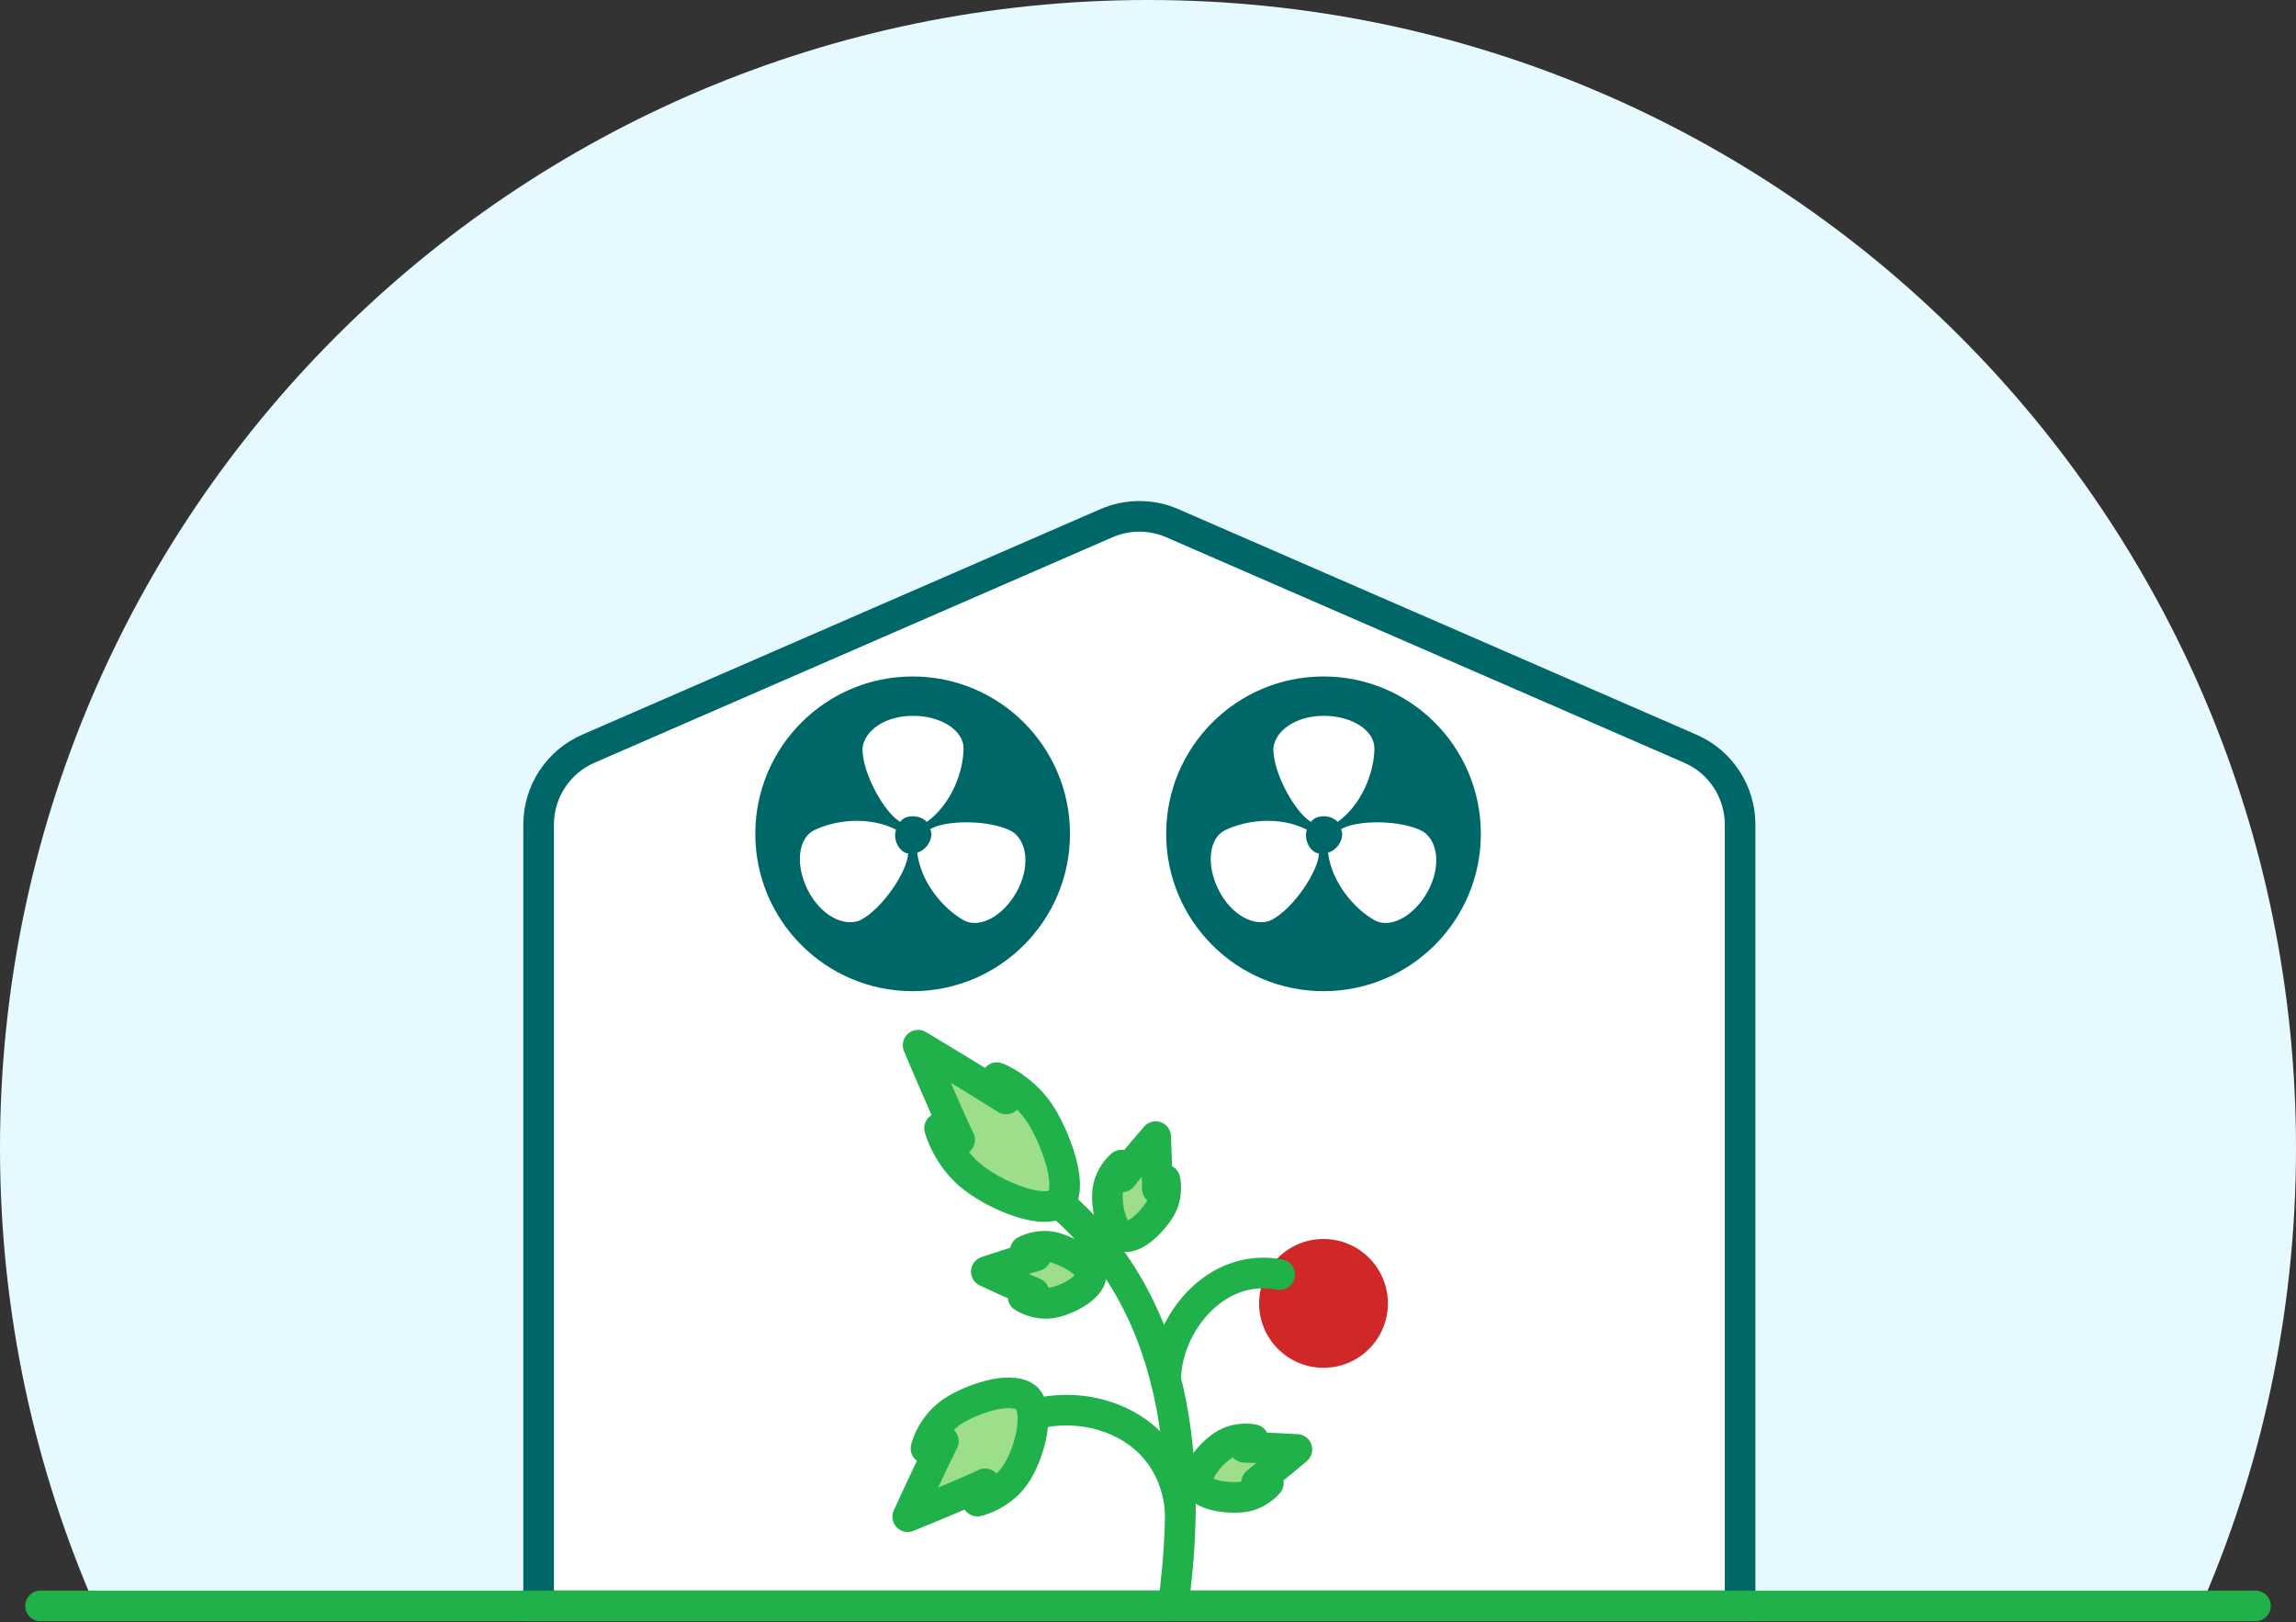 <?xml version="1.0" encoding="UTF-8"?>
<svg id="Layer_2" data-name="Layer 2" xmlns="http://www.w3.org/2000/svg" viewBox="0 0 600 423.877">
  <rect x="0" y="0" width="600" height="423.877" fill="#333333" stroke="none"/>
  <defs>
    <style>
      .cls-1 {
        stroke: #006769;
        stroke-miterlimit: 10;
      }

      .cls-1, .cls-2, .cls-3, .cls-4 {
        stroke-width: 8px;
      }

      .cls-1, .cls-5 {
        fill: #fff;
      }

      .cls-2 {
        fill: #9dde8b;
      }

      .cls-2, .cls-3 {
        fill-rule: evenodd;
      }

      .cls-2, .cls-3, .cls-4 {
        stroke: #21b14b;
        stroke-linecap: round;
        stroke-linejoin: round;
      }

      .cls-6 {
        fill: #d02828;
      }

      .cls-3, .cls-4 {
        fill: none;
      }

      .cls-7 {
        fill: #e6f9ff;
      }

      .cls-8 {
        fill: #006769;
      }
    </style>
  </defs>
  <path class="cls-7" d="M600,300c0,43.132-9.102,84.138-25.491,121.202l-549.205-.424C9.033,383.825,0,342.968,0,300,0,134.315,134.315,0,300,0s300,134.315,300,300Z"/>
  <path class="cls-1" d="M454.729,419.627H140.753v-204.161c0-8.603,5.101-16.386,12.989-19.819l135.372-58.921c5.502-2.395,11.751-2.395,17.253,0l135.372,58.921c7.888,3.433,12.989,11.217,12.989,19.819v204.161Z"/>
  <line class="cls-4" x1="589.408" y1="419.627" x2="10.592" y2="419.627"/>
  <path class="cls-3" d="M306.58,419.627c2.944-22.032,7.172-72.752-28.753-104.343"/>
  <circle class="cls-6" cx="345.864" cy="340.584" r="16.83"/>
  <path class="cls-3" d="M304.64,360.574c0-13.985,12.676-30.81,29.787-27.519"/>
  <path class="cls-3" d="M308.45,394.93c-2.291-27.473-34.571-32.587-49.05-19.755"/>
  <path class="cls-2" d="M276.781,314.238c3.485-3.362.117-14.345-4.199-21.911-4.471-7.839-12.075-10.734-12.075-10.734,0,0,1.207,2.697,2.421,5.583-7.468-4.757-23.008-14.056-23.008-14.056,0,0,7.045,16.774,10.871,24.744-2.725-1.553-5.263-3.076-5.263-3.076,0,0,1.956,7.877,9.215,13.256,7.006,5.192,18.265,9.234,22.036,6.195Z"/>
  <path class="cls-2" d="M293.452,323.046c2.794.824,7.168-3.186,9.538-6.856,2.455-3.802,1.443-7.911,1.443-7.911,0,0-.951,1.157-1.994,2.361-.042-4.468-.429-13.629-.429-13.629,0,0-6.067,6.989-8.795,10.527-.106-1.589-.167-3.086-.167-3.086,0,0-3.285,2.668-3.619,7.181-.322,4.356,1.298,10.385,4.024,11.412Z"/>
  <path class="cls-2" d="M285.125,333.382c.028-2.913-5.028-6.021-9.206-7.295-4.329-1.32-8.003.779-8.003.779,0,0,1.374.598,2.817,1.271-4.285,1.265-12.99,4.146-12.99,4.146,0,0,8.384,3.921,12.534,5.575-1.499.538-2.922,1.006-2.922,1.006,0,0,3.465,2.428,7.898,1.513,4.278-.883,9.632-4.093,9.874-6.996Z"/>
  <path class="cls-2" d="M268.409,365.435c-3.383-3.215-12.548-.688-18.605,2.816-6.276,3.63-7.832,10.228-7.832,10.228,0,0,2.201-.956,4.567-1.911-3.2,6.402-9.335,19.75-9.335,19.75,0,0,13.753-5.539,20.226-8.594-1.008,2.344-2.014,4.523-2.014,4.523,0,0,6.631-1.407,10.402-7.599,3.639-5.977,5.729-15.757,2.591-19.211Z"/>
  <path class="cls-2" d="M313.057,387.835c1.049,2.718,6.894,3.742,11.248,3.385,4.511-.37,7.152-3.676,7.152-3.676,0,0-1.497-.049-3.087-.143,3.517-2.756,10.545-8.646,10.545-8.646,0,0-9.239-.552-13.706-.558,1.195-1.053,2.345-2.013,2.345-2.013,0,0-4.117-.979-7.899,1.507-3.65,2.399-7.443,7.357-6.597,10.145Z"/>
  <circle class="cls-8" cx="238.497" cy="217.884" r="41.117"/>
  <path id="path8" class="cls-5" d="M251.804,195.566c-.064,6.283-3.309,14.678-9.593,19.197-2.094-2.17-5.948-1.736-6.943,0-4.004-2.199-9.952-12.607-9.882-19.197.463-4.681,5.913-8.517,13.209-8.517s13.209,3.784,13.209,8.517"/>
  <path id="path10" class="cls-5" d="M251.833,240.469c-5.468-3.101-11.242-10.004-12.15-17.687,2.893-.781,4.42-4.351,3.373-6.087,3.824-2.442,15.807-2.609,21.569.654,3.871,2.673,4.588,9.298,1.059,15.679s-9.737,9.72-13.851,7.44"/>
  <path id="path12" class="cls-5" d="M212.698,216.974c5.624-2.795,14.58-3.72,21.459-.174-.984,2.852,1.157,6.098,3.153,6.202-.11,4.536-6.683,14.557-12.607,17.508-4.386,1.736-10.276-1.4-13.591-7.898-3.315-6.497-2.609-13.527,1.585-15.639"/>
  <circle class="cls-8" cx="345.864" cy="217.884" r="41.117"/>
  <path id="path8-2" data-name="path8" class="cls-5" d="M359.171,195.566c-.064,6.283-3.309,14.678-9.593,19.197-2.094-2.17-5.948-1.736-6.943,0-4.004-2.199-9.952-12.607-9.882-19.197.463-4.681,5.913-8.517,13.209-8.517s13.209,3.784,13.209,8.517"/>
  <path id="path10-2" data-name="path10" class="cls-5" d="M359.2,240.469c-5.468-3.101-11.242-10.004-12.15-17.687,2.893-.781,4.42-4.351,3.373-6.087,3.824-2.442,15.807-2.609,21.569.654,3.871,2.673,4.588,9.298,1.059,15.679s-9.737,9.72-13.851,7.44"/>
  <path id="path12-2" data-name="path12" class="cls-5" d="M320.065,216.974c5.624-2.795,14.58-3.72,21.459-.174-.984,2.852,1.157,6.098,3.153,6.202-.11,4.536-6.683,14.557-12.607,17.508-4.386,1.736-10.276-1.4-13.591-7.898-3.315-6.497-2.609-13.527,1.585-15.639"/>
</svg>